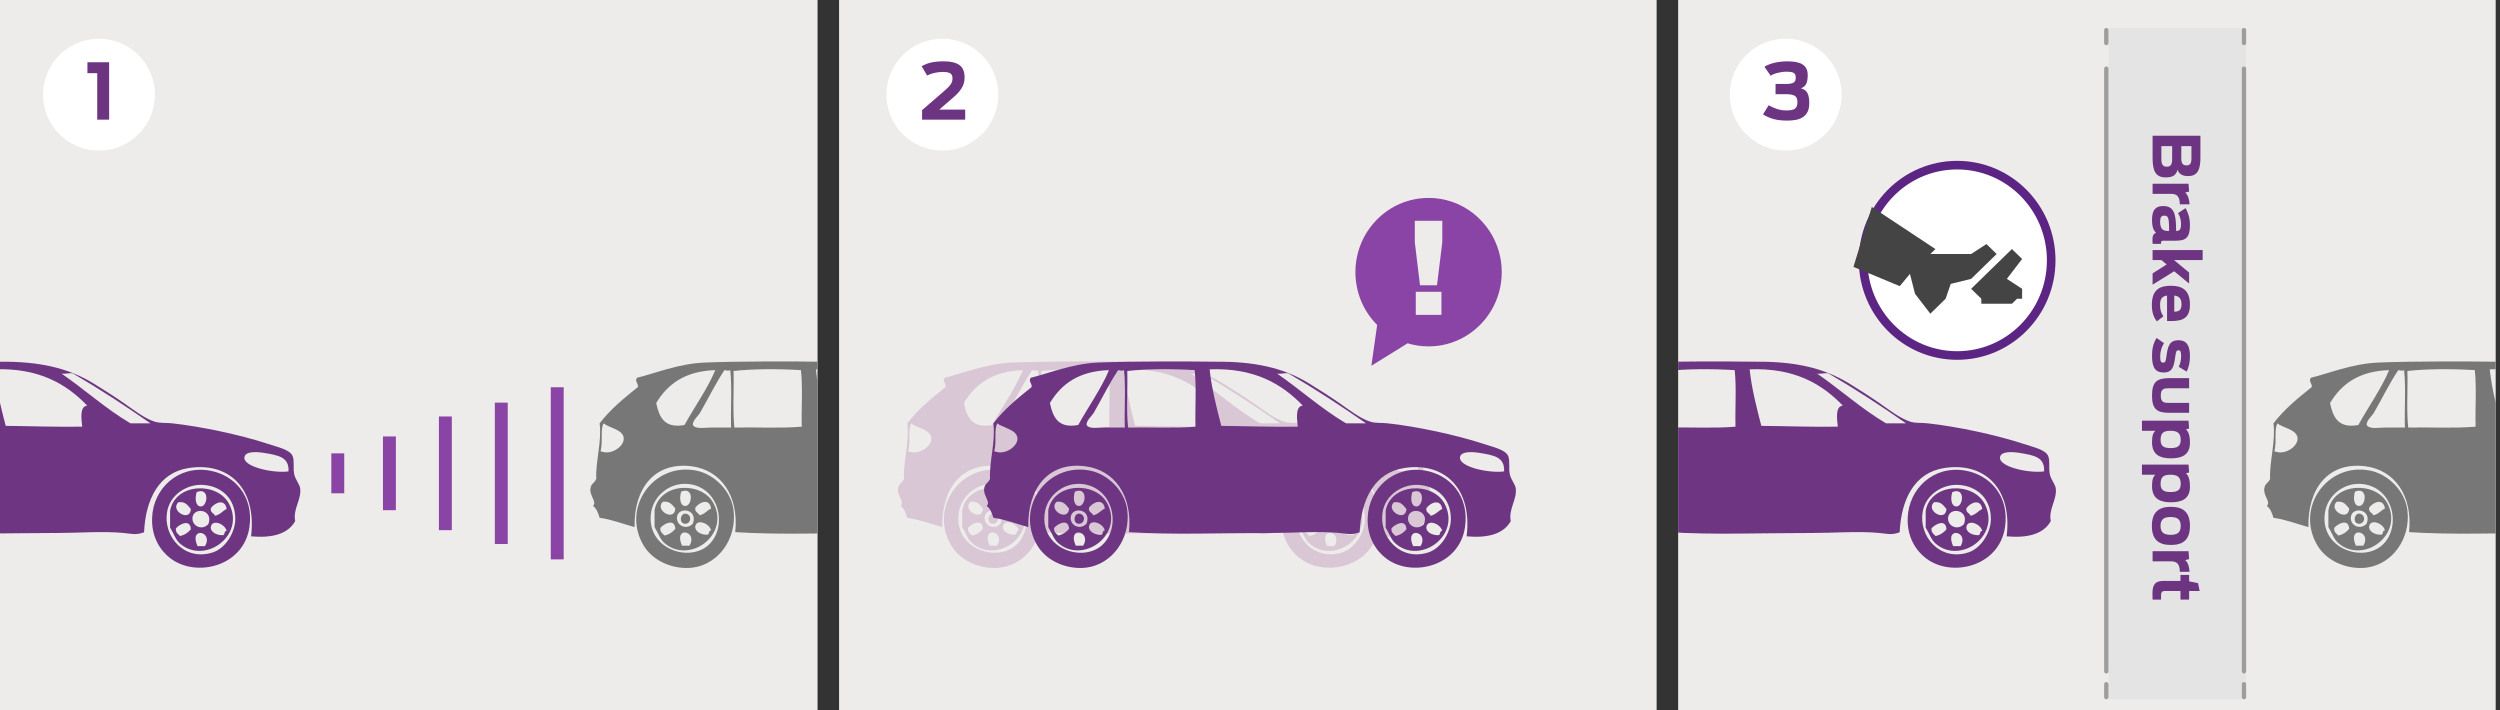 <svg version="1" xmlns="http://www.w3.org/2000/svg" xmlns:xlink="http://www.w3.org/1999/xlink" viewBox="0 0 581 165" enable-background="new 0 0 581 165"><rect x="0" y="0" width="581" height="165" fill="#333333" stroke="none"/><defs><path id="a" d="M390 0h190v165h-190z"/></defs><use xlink:href="#a" overflow="visible" fill-rule="evenodd" clip-rule="evenodd" fill="#EDECEA"/><clipPath id="b"><use xlink:href="#a" overflow="visible"/></clipPath><path clip-path="url(#b)" fill-rule="evenodd" clip-rule="evenodd" fill="#6E3682" d="M464.81 106.221c.23-1.381 2.869-1.24 4.44-.981 3.37.55 5.99.94 5.8 4.31-3.409.49-10.63-1.03-10.24-3.329zm-107.49-7.841c1 1.04 4.57 1.36 4.64 3.53.06 1.84-2.94 4.029-5.41 2.939.639-1.958-.13-5.279.77-6.469zm67.66-11.569c6.1 3.56 12.459 7.719 17.979 11.569h-4.64c-5.78-3.409-10.59-7.819-16.041-11.569.652.199 2.262-.261 2.702 0zm-48.9 11.959c-4.721.86-5.891-1.869-6.58-5.1 2.67-4.49 6.83-7.449 13.73-7.65-1.71 4.16-4.839 8.56-7.15 12.75zm10.63-12.75c.45 4.061.06 8.961.19 13.34h-4.641c-1.609 0-3.5.471-4.25-.59 0-1.18 1.16-1.939 1.74-2.939 1.91-3.33 3.6-6.811 5.609-9.811.702.05.742.27 1.352 0zm16.431 0c.449 3.99.069 8.83.189 13.141-4.87.42-10.471.1-15.66.199-.43-4.01-.07-8.81-.189-13.139 4.119-.481 10.128-.551 15.66-.201zm25.129 8.24c-1.959.17-1.24 3.79-1.16 4.9-6.289.09-12.67-.15-17.779-.189-1.061-4.101-2.32-9.021-2.71-13.141 10.359-.38 16.709 3.32 21.649 8.43zm-63.21-6.47c-.65.8.33 1.26.19 2.16-3.2 2.56-6.391 5.149-8.891 8.43.531 4.42-.989 8.89-.779 12.94-.57 1.15-1.15.949-1.35 2.16-.291 1.799 1.59 3.1.58 4.109.859.57 1.19 1.67 1.549 2.75 2.99.43 5.42 1.43 8.121 2.16-.201-8.939 4.619-15.29 13.34-14.12 6.57.88 10.94 6.64 10.05 15.29 10.2.66 20.649.2 33.05.2 5.42 0 11.061-.47 15.859 0 1.721.159 2.721.55 4.701-.16.359-7.729 3.49-13.89 10.379-14.94 9.25-1.439 15.851 4.631 14.49 15.881 5.01.439 8.58-.58 10.25-3.53-.56-2.86 1.51-5.021 1.16-7.64-.119-.92-1.05-1.92-1.35-3.141-.36-1.439.07-3.16-.391-4.32-.609-1.52-3.33-2.06-5.99-2.939-6.119-2.01-15.389-3.99-22.039-4.7-1.641-.18-2.75.021-4.061-.39-2.39-.769-4.93-2.78-7.15-4.32-2.369-1.641-4.789-3.17-6.959-4.51-6.11-3.75-12.86-5.17-21.85-5.1-6.281-.08-19.201-.131-27.261.199-6.078.251-11.578 2.561-15.648 3.531zm97.62 32.94c-.039 3.069-2.289 6.699-5.22 7.649-6.64 2.14-11.59-3.739-10.63-9.409.699-4.171 4.79-6.49 8.311-6.281 4.279.25 7.599 3.122 7.539 8.041zm-5.991-11.371c-7.289-1.25-13.09 4.16-13.34 10.98-.17 4.51 1.93 7.641 4.25 9.41 5.971 4.561 17.041 1.92 18.371-7.25 1.05-7.269-3.56-12.159-9.281-13.14zm-75.199 17.452c-4.711 4.01-14.551.469-13.15-7.84.66-3.881 4.42-6.951 8.7-6.481 7.431.83 9.101 10.36 4.45 14.321zm-2.711-17.452c-9.92-1.939-17.469 8.66-12.18 17.451 2.33 3.859 7.26 5.629 11.41 5.1 5.93-.77 10.29-6.7 9.471-13.34-.55-4.47-4.451-8.381-8.701-9.211zm-1.539 17.452h-1.74c-2.08-4.711 3.8-3.431 1.74 0zm-3.29-3.92c-.601.76-1.41 1.319-2.511 1.569-.449-.47-1.06-.76-.969-1.771.85-1.009 3.34-2.289 3.48.202zm4.64-.591c.35-1.829 3.33-.649 3.67.979-.609-.029-.369.791-.77.981-1.7.12-3.099-.901-2.9-1.96zm-4.25-2.159c.32-2.531 4.971-1.811 3.67 1.569-1.571 1.63-3.92.34-3.67-1.569zm-.39-1.961c-.16 3.18-4.96.35-2.9-1.57 1.7-.219 2.19.79 2.9 1.57zm8.31 0c-.97.45-1.51 1.35-2.699 1.57-.24-.68-1.16-.66-.971-1.76 1-1.381 3.31-2.25 3.67.19zm-5.99-.59c-1.25-.01-1.42-1.859-.97-3.33 3.07-1.289 2.6 3.34.97 3.33zm-7.15.98v3.93c.95 1.561 1.26 2.8 2.319 3.721 5.701 4.959 15.24-1.83 11.4-9.221-2.698-5.21-12.48-4.92-13.719 1.57zm86.521 8.35h-1.74c-2.081-4.71 3.809-3.43 1.74 0zm-3.282-3.92c-.609.76-1.409 1.32-2.52 1.57-.439-.471-1.05-.76-.96-1.771.851-1.009 3.342-2.289 3.48.201zm4.641-.59c.35-1.83 3.32-.65 3.67.98-.609-.031-.38.789-.77.979-1.711.121-3.11-.898-2.9-1.959zm-4.26-2.16c.33-2.529 4.981-1.811 3.68 1.57-1.57 1.63-3.92.34-3.68-1.57zm-.381-1.96c-.159 3.181-4.959.351-2.899-1.569 1.7-.221 2.19.789 2.899 1.569zm8.311 0c-.97.45-1.51 1.351-2.71 1.569-.229-.68-1.15-.659-.96-1.76.99-1.378 3.31-2.249 3.67.191zm-5.99-.59c-1.26-.011-1.42-1.86-.97-3.33 3.069-1.29 2.6 3.34.97 3.33zm-7.151.98v3.93c.951 1.57 1.261 2.801 2.31 3.721 5.71 4.96 15.25-1.83 11.41-9.21-2.709-5.221-12.479-4.932-13.72 1.559zm-70.679.87c-1.699-1.01-2.41 2.4-.39 2.16.931-.11 1.41-1.55.39-2.16z"/><path clip-path="url(#b)" fill-rule="evenodd" clip-rule="evenodd" fill="#777" d="M636.81 106.221c.229-1.381 2.869-1.24 4.44-.981 3.37.55 5.99.94 5.8 4.31-3.409.49-10.63-1.03-10.24-3.329zm-107.49-7.841c1 1.04 4.57 1.36 4.64 3.53.059 1.84-2.941 4.029-5.41 2.939.64-1.958-.13-5.279.77-6.469zm67.66-11.569c6.1 3.56 12.459 7.719 17.98 11.569h-4.64c-5.78-3.409-10.59-7.819-16.041-11.569.651.199 2.261-.261 2.701 0zm-48.9 11.959c-4.721.86-5.891-1.869-6.58-5.1 2.67-4.49 6.83-7.449 13.73-7.65-1.711 4.16-4.839 8.56-7.15 12.75zm10.63-12.75c.45 4.061.059 8.961.19 13.34h-4.641c-1.609 0-3.5.471-4.25-.59 0-1.18 1.16-1.939 1.74-2.939 1.91-3.33 3.6-6.811 5.609-9.811.702.05.742.27 1.352 0zm16.431 0c.449 3.99.069 8.83.19 13.141-4.87.42-10.471.1-15.66.199-.43-4.01-.07-8.81-.189-13.139 4.118-.481 10.127-.551 15.659-.201zm25.128 8.24c-1.959.17-1.24 3.79-1.16 4.9-6.289.09-12.67-.15-17.779-.189-1.061-4.101-2.32-9.021-2.71-13.141 10.36-.38 16.71 3.32 21.649 8.43zm-63.209-6.47c-.65.8.33 1.26.19 2.16-3.2 2.56-6.391 5.149-8.891 8.43.531 4.42-.989 8.89-.779 12.94-.57 1.15-1.15.949-1.35 2.16-.291 1.799 1.59 3.1.58 4.109.859.57 1.19 1.67 1.549 2.75 2.99.43 5.42 1.43 8.121 2.16-.201-8.939 4.619-15.29 13.34-14.12 6.57.88 10.939 6.64 10.05 15.29 10.2.66 20.649.2 33.05.2 5.42 0 11.061-.47 15.859 0 1.721.159 2.721.55 4.701-.16.359-7.729 3.489-13.89 10.369-14.94 9.26-1.439 15.86 4.631 14.5 15.881 5.01.439 8.58-.58 10.25-3.53-.56-2.86 1.51-5.021 1.16-7.64-.119-.92-1.05-1.92-1.35-3.141-.36-1.439.07-3.16-.391-4.32-.609-1.52-3.33-2.06-5.99-2.939-6.119-2.01-15.389-3.99-22.039-4.7-1.641-.18-2.75.021-4.06-.39-2.39-.769-4.93-2.78-7.15-4.32-2.369-1.641-4.789-3.17-6.959-4.51-6.11-3.75-12.86-5.17-21.851-5.1-6.28-.08-19.2-.131-27.26.199-6.079.251-11.579 2.561-15.649 3.531zm97.62 32.94c-.039 3.069-2.289 6.699-5.22 7.649-6.64 2.14-11.59-3.739-10.63-9.409.699-4.171 4.79-6.49 8.31-6.281 4.28.25 7.6 3.122 7.54 8.041zm-5.99-11.371c-7.289-1.25-13.09 4.16-13.34 10.98-.17 4.51 1.93 7.641 4.25 9.41 5.971 4.561 17.041 1.92 18.37-7.25 1.049-7.269-3.56-12.159-9.28-13.14zm-75.2 17.452c-4.711 4.01-14.551.469-13.15-7.84.66-3.881 4.42-6.951 8.7-6.481 7.43.83 9.101 10.36 4.45 14.321zm-2.711-17.452c-9.92-1.939-17.469 8.66-12.18 17.451 2.33 3.859 7.26 5.629 11.41 5.1 5.93-.77 10.29-6.7 9.471-13.34-.55-4.47-4.451-8.381-8.701-9.211zm-1.539 17.452h-1.74c-2.08-4.711 3.8-3.431 1.74 0zm-3.29-3.92c-.601.76-1.41 1.319-2.511 1.569-.449-.47-1.06-.76-.97-1.771.851-1.009 3.341-2.289 3.481.202zm4.64-.591c.35-1.829 3.33-.649 3.67.979-.609-.029-.369.791-.77.981-1.7.12-3.099-.901-2.9-1.96zm-4.25-2.159c.32-2.531 4.971-1.811 3.67 1.569-1.57 1.63-3.92.34-3.67-1.569zm-.39-1.961c-.16 3.18-4.96.35-2.9-1.57 1.7-.219 2.19.79 2.9 1.57zm8.31 0c-.97.45-1.51 1.35-2.699 1.57-.24-.68-1.16-.66-.971-1.76 1-1.381 3.31-2.25 3.67.19zm-5.991-.59c-1.25-.01-1.42-1.859-.97-3.33 3.071-1.289 2.601 3.34.97 3.33zm-7.149.98v3.93c.95 1.561 1.26 2.8 2.319 3.721 5.701 4.959 15.24-1.83 11.4-9.221-2.698-5.21-12.48-4.92-13.719 1.57zm86.521 8.35h-1.74c-2.081-4.71 3.809-3.43 1.74 0zm-3.282-3.92c-.609.76-1.409 1.32-2.52 1.57-.439-.471-1.05-.76-.96-1.771.851-1.009 3.341-2.289 3.48.201zm4.641-.59c.35-1.83 3.32-.65 3.67.98-.609-.031-.38.789-.769.979-1.711.121-3.111-.898-2.901-1.959zm-4.26-2.16c.33-2.529 4.979-1.811 3.68 1.57-1.57 1.63-3.92.34-3.68-1.57zm-.381-1.96c-.159 3.181-4.959.351-2.899-1.569 1.7-.221 2.19.789 2.899 1.569zm8.311 0c-.97.45-1.51 1.351-2.71 1.569-.23-.68-1.15-.659-.96-1.76.99-1.378 3.31-2.249 3.67.191zm-5.99-.59c-1.26-.011-1.42-1.86-.97-3.33 3.069-1.29 2.6 3.34.97 3.33zm-7.151.98v3.93c.951 1.57 1.261 2.801 2.31 3.721 5.71 4.96 15.25-1.83 11.41-9.21-2.709-5.221-12.48-4.932-13.72 1.559zm-70.679.87c-1.699-1.01-2.41 2.4-.39 2.16.931-.11 1.41-1.55.39-2.16z"/><defs><path id="c" d="M0 0h190v165h-190z"/></defs><use xlink:href="#c" overflow="visible" fill-rule="evenodd" clip-rule="evenodd" fill="#EDECEA"/><clipPath id="d"><use xlink:href="#c" overflow="visible"/></clipPath><g clip-path="url(#d)" fill-rule="evenodd" clip-rule="evenodd"><path d="M56.81 106.221c.23-1.381 2.87-1.24 4.44-.981 3.37.55 5.99.94 5.8 4.31-3.41.49-10.63-1.03-10.24-3.329zm-107.49-7.841c1 1.04 4.569 1.36 4.64 3.53.06 1.84-2.94 4.029-5.41 2.939.64-1.958-.13-5.279.77-6.469zm67.66-11.569c6.1 3.56 12.46 7.719 17.98 11.569h-4.64c-5.78-3.409-10.59-7.819-16.04-11.569.65.199 2.26-.261 2.7 0zm-48.9 11.959c-4.72.86-5.89-1.869-6.58-5.1 2.67-4.49 6.83-7.449 13.73-7.65-1.71 4.16-4.84 8.56-7.15 12.75zm10.63-12.75c.45 4.061.06 8.961.19 13.34h-4.64c-1.61 0-3.5.471-4.25-.59 0-1.18 1.16-1.939 1.74-2.939 1.91-3.33 3.6-6.811 5.61-9.811.7.05.74.27 1.35 0zm16.43 0c.45 3.99.07 8.83.19 13.141-4.87.42-10.47.1-15.66.199-.43-4.01-.07-8.81-.19-13.139 4.12-.481 10.13-.551 15.66-.201zm25.13 8.24c-1.96.17-1.24 3.79-1.16 4.9-6.29.09-12.67-.15-17.78-.189-1.06-4.101-2.32-9.021-2.71-13.141 10.36-.38 16.71 3.32 21.65 8.43zm-63.21-6.47c-.65.8.329 1.26.19 2.16-3.2 2.56-6.39 5.149-8.89 8.43.529 4.42-.99 8.89-.78 12.94-.57 1.15-1.15.949-1.35 2.16-.29 1.799 1.59 3.1.58 4.109.86.57 1.19 1.67 1.55 2.75 2.99.43 5.42 1.43 8.12 2.16-.2-8.939 4.62-15.29 13.34-14.12 6.569.88 10.94 6.64 10.05 15.29 10.2.66 20.65.2 33.05.2 5.42 0 11.06-.47 15.86 0 1.72.159 2.72.55 4.7-.16.36-7.729 3.49-13.89 10.38-14.94 9.25-1.439 15.85 4.631 14.49 15.881 5.01.439 8.58-.58 10.25-3.53-.56-2.86 1.51-5.021 1.16-7.64-.12-.92-1.05-1.92-1.35-3.141-.36-1.439.07-3.16-.39-4.32-.61-1.52-3.33-2.06-5.99-2.939-6.12-2.01-15.391-3.99-22.04-4.7-1.64-.18-2.75.021-4.061-.39-2.39-.769-4.93-2.78-7.149-4.32-2.37-1.641-4.79-3.17-6.96-4.51-6.11-3.75-12.86-5.17-21.851-5.1-6.28-.08-19.2-.131-27.26.199-6.079.251-11.579 2.561-15.649 3.531zm97.62 32.94c-.04 3.069-2.29 6.699-5.22 7.649-6.64 2.14-11.59-3.739-10.63-9.409.7-4.171 4.79-6.49 8.309-6.281 4.281.25 7.601 3.122 7.541 8.041zm-5.99-11.371c-7.29-1.25-13.09 4.16-13.34 10.98-.17 4.51 1.93 7.641 4.25 9.41 5.97 4.561 17.039 1.92 18.37-7.25 1.05-7.269-3.56-12.159-9.28-13.14zm-75.2 17.452c-4.71 4.01-14.55.469-13.15-7.84.66-3.881 4.42-6.951 8.7-6.481 7.43.83 9.1 10.36 4.45 14.321zm-2.71-17.452c-9.92-1.939-17.47 8.66-12.18 17.451 2.33 3.859 7.26 5.629 11.41 5.1 5.93-.77 10.29-6.7 9.47-13.34-.55-4.47-4.45-8.381-8.7-9.211zm-1.54 17.452h-1.74c-2.08-4.711 3.8-3.431 1.74 0zm-3.29-3.92c-.6.76-1.41 1.319-2.51 1.569-.45-.47-1.06-.76-.97-1.771.85-1.009 3.34-2.289 3.48.202zm4.64-.591c.35-1.829 3.33-.649 3.67.979-.61-.029-.37.791-.77.981-1.7.12-3.1-.901-2.9-1.96zm-4.25-2.159c.32-2.531 4.97-1.811 3.67 1.569-1.57 1.63-3.92.34-3.67-1.569zm-.39-1.961c-.16 3.18-4.96.35-2.9-1.57 1.7-.219 2.19.79 2.9 1.57zm8.31 0c-.97.45-1.51 1.35-2.7 1.57-.24-.68-1.16-.66-.97-1.76 1-1.381 3.31-2.25 3.67.19zm-5.99-.59c-1.25-.01-1.42-1.859-.97-3.33 3.07-1.289 2.6 3.34.97 3.33zm-7.15.98v3.93c.95 1.561 1.26 2.8 2.32 3.721 5.7 4.959 15.24-1.83 11.4-9.221-2.7-5.21-12.48-4.92-13.72 1.57zm86.52 8.35h-1.74c-2.08-4.71 3.81-3.43 1.74 0zm-3.28-3.92c-.61.76-1.41 1.32-2.521 1.57-.44-.471-1.05-.76-.96-1.771.851-1.009 3.341-2.289 3.481.201zm4.64-.59c.35-1.83 3.32-.65 3.67.98-.61-.031-.38.789-.77.979-1.71.121-3.11-.898-2.9-1.959zm-4.26-2.16c.33-2.529 4.979-1.811 3.68 1.57-1.57 1.63-3.92.34-3.68-1.57zm-.38-1.96c-.16 3.181-4.961.351-2.9-1.569 1.7-.221 2.19.789 2.9 1.569zm8.31 0c-.97.45-1.51 1.351-2.71 1.569-.23-.68-1.15-.659-.96-1.76.99-1.378 3.31-2.249 3.67.191zm-5.99-.59c-1.26-.011-1.42-1.86-.97-3.33 3.07-1.29 2.6 3.34.97 3.33zm-7.15.98v3.93c.95 1.57 1.26 2.801 2.31 3.721 5.71 4.96 15.25-1.83 11.41-9.21-2.71-5.221-12.48-4.932-13.72 1.559zm-70.68.87c-1.7-1.01-2.41 2.4-.39 2.16.93-.11 1.41-1.55.39-2.16z" fill="#6E3682"/><path d="M247.81 106.221c.23-1.381 2.87-1.24 4.44-.981 3.37.55 5.99.94 5.8 4.31-3.41.49-10.63-1.03-10.24-3.329zm-107.49-7.841c1 1.04 4.57 1.36 4.64 3.53.06 1.84-2.94 4.029-5.41 2.939.64-1.958-.13-5.279.77-6.469zm67.66-11.569c6.1 3.56 12.46 7.719 17.98 11.569h-4.64c-5.78-3.409-10.59-7.819-16.04-11.569.65.199 2.26-.261 2.7 0zm-48.9 11.959c-4.72.86-5.89-1.869-6.58-5.1 2.67-4.49 6.83-7.449 13.73-7.65-1.71 4.16-4.84 8.56-7.15 12.75zm10.63-12.75c.45 4.061.06 8.961.19 13.34h-4.64c-1.61 0-3.5.471-4.25-.59 0-1.18 1.16-1.939 1.74-2.939 1.91-3.33 3.6-6.811 5.61-9.811.7.05.74.27 1.35 0zm16.43 0c.45 3.99.07 8.83.19 13.141-4.87.42-10.47.1-15.66.199-.43-4.01-.07-8.81-.19-13.139 4.12-.481 10.13-.551 15.66-.201zm25.13 8.24c-1.96.17-1.24 3.79-1.16 4.9-6.29.09-12.67-.15-17.78-.189-1.06-4.101-2.32-9.021-2.71-13.141 10.36-.38 16.71 3.32 21.65 8.43zm-63.21-6.47c-.65.8.33 1.26.19 2.16-3.2 2.56-6.39 5.149-8.89 8.43.53 4.42-.99 8.89-.78 12.94-.57 1.15-1.15.949-1.35 2.16-.29 1.799 1.59 3.1.58 4.109.86.57 1.19 1.67 1.55 2.75 2.99.43 5.42 1.43 8.12 2.16-.2-8.939 4.62-15.29 13.34-14.12 6.57.88 10.94 6.64 10.05 15.29 10.2.66 20.65.2 33.05.2 5.42 0 11.06-.47 15.86 0 1.72.159 2.72.55 4.7-.16.36-7.729 3.49-13.89 10.38-14.94 9.25-1.439 15.85 4.631 14.49 15.881 5.01.439 8.58-.58 10.25-3.53-.56-2.86 1.51-5.021 1.16-7.64-.12-.92-1.05-1.92-1.35-3.141-.36-1.439.07-3.16-.39-4.32-.61-1.52-3.33-2.06-5.99-2.939-6.12-2.01-15.39-3.99-22.04-4.7-1.64-.18-2.75.021-4.06-.39-2.39-.769-4.93-2.78-7.15-4.32-2.37-1.641-4.79-3.17-6.96-4.51-6.11-3.75-12.86-5.17-21.85-5.1-6.28-.08-19.2-.131-27.26.199-6.08.251-11.58 2.561-15.65 3.531zm97.62 32.94c-.04 3.069-2.29 6.699-5.22 7.649-6.64 2.14-11.59-3.739-10.63-9.409.7-4.171 4.79-6.49 8.31-6.281 4.28.25 7.6 3.122 7.54 8.041zm-5.99-11.371c-7.29-1.25-13.09 4.16-13.34 10.98-.17 4.51 1.93 7.641 4.25 9.41 5.97 4.561 17.04 1.92 18.37-7.25 1.05-7.269-3.56-12.159-9.28-13.14zm-75.2 17.452c-4.71 4.01-14.55.469-13.15-7.84.66-3.881 4.42-6.951 8.7-6.481 7.43.83 9.1 10.36 4.45 14.321zm-2.71-17.452c-9.92-1.939-17.47 8.66-12.18 17.451 2.33 3.859 7.26 5.629 11.41 5.1 5.93-.77 10.29-6.7 9.47-13.34-.55-4.47-4.45-8.381-8.7-9.211zm-1.54 17.452h-1.74c-2.08-4.711 3.8-3.431 1.74 0zm-3.29-3.92c-.6.76-1.41 1.319-2.51 1.569-.45-.47-1.06-.76-.97-1.771.85-1.009 3.34-2.289 3.48.202zm4.64-.591c.35-1.829 3.33-.649 3.67.979-.61-.029-.37.791-.77.981-1.7.12-3.1-.901-2.9-1.96zm-4.25-2.159c.32-2.531 4.97-1.811 3.67 1.569-1.57 1.63-3.92.34-3.67-1.569zm-.39-1.961c-.16 3.18-4.96.35-2.9-1.57 1.7-.219 2.19.79 2.9 1.57zm8.31 0c-.97.45-1.51 1.35-2.7 1.57-.24-.68-1.16-.66-.97-1.76 1-1.381 3.31-2.25 3.67.19zm-5.99-.59c-1.25-.01-1.42-1.859-.97-3.33 3.07-1.289 2.6 3.34.97 3.33zm-7.15.98v3.93c.95 1.561 1.26 2.8 2.32 3.721 5.7 4.959 15.24-1.83 11.4-9.221-2.7-5.21-12.48-4.92-13.72 1.57zm86.52 8.35h-1.74c-2.08-4.71 3.81-3.43 1.74 0zm-3.28-3.92c-.61.76-1.41 1.32-2.52 1.57-.44-.471-1.05-.76-.96-1.771.85-1.009 3.34-2.289 3.48.201zm4.64-.59c.35-1.83 3.32-.65 3.67.98-.61-.031-.38.789-.77.979-1.71.121-3.11-.898-2.9-1.959zm-4.26-2.16c.33-2.529 4.98-1.811 3.68 1.57-1.57 1.63-3.92.34-3.68-1.57zm-.38-1.96c-.16 3.181-4.96.351-2.9-1.569 1.7-.221 2.19.789 2.9 1.569zm8.31 0c-.97.45-1.51 1.351-2.71 1.569-.23-.68-1.15-.659-.96-1.76.99-1.378 3.31-2.249 3.67.191zm-5.99-.59c-1.26-.011-1.42-1.86-.97-3.33 3.07-1.29 2.6 3.34.97 3.33zm-7.15.98v3.93c.95 1.57 1.26 2.801 2.31 3.721 5.71 4.96 15.25-1.83 11.41-9.21-2.71-5.221-12.48-4.932-13.72 1.559zm-70.68.87c-1.7-1.01-2.41 2.4-.39 2.16.93-.11 1.41-1.55.39-2.16z" fill="#777"/><path d="M77 105.359h3v9.281h-3zm12-3.929h3v17.141h-3zm13-4.64h3v26.42h-3zm13-3.22h3v32.859h-3zm13-3.57h3v40h-3z" fill="#8A44A5"/></g><path d="M94.891-99.895h4.125c1.184 0 2.042.179 2.575.536s.8.944.8 1.761c0 .52-.097.941-.29 1.266s-.493.557-.899.697c.527.129.897.367 1.11.715s.319.838.319 1.471c0 .48-.078.879-.234 1.195s-.387.568-.691.756-.683.317-1.134.39-.978.108-1.58.108h-4.102v-8.895zm4.195 3.557c.266 0 .482-.022.65-.067s.3-.107.396-.188.164-.18.205-.299.062-.259.062-.419c0-.312-.095-.543-.284-.691s-.532-.223-1.028-.223h-2.268v1.887h2.267zm.135 3.703c.504 0 .866-.075 1.087-.226s.331-.411.331-.782c0-.367-.108-.625-.325-.773s-.581-.223-1.093-.223h-2.402v2.004h2.402zm4.582-5.051l1.465-.105.193.744c.141-.215.405-.4.794-.557s.847-.242 1.374-.258v1.799c-.398 0-.724.04-.976.12s-.45.191-.595.334-.242.32-.293.533-.076.452-.076.718v3.358h-1.887v-6.686zm6.832 6.791c-.527 0-.957-.054-1.289-.161s-.592-.255-.779-.442-.315-.409-.384-.665-.103-.532-.103-.829c0-.48.086-.875.258-1.184s.437-.551.794-.727.81-.297 1.356-.363 1.197-.1 1.951-.1h.275l-.035-.34c-.02-.129-.075-.237-.167-.325s-.228-.153-.407-.196-.426-.064-.738-.064c-.414 0-.793.06-1.137.179s-.621.243-.832.372l-.932-1.377c.117-.082.278-.171.483-.267s.443-.186.715-.27.567-.154.888-.211.66-.085 1.02-.085c.609 0 1.105.05 1.488.149s.683.26.899.48.365.501.445.841.12.75.12 1.23v2.062l.012.325.073.188.182.091.319.023v1.535c-.117.031-.381.047-.791.047-.359 0-.633-.046-.82-.138s-.346-.271-.475-.536c-.176.234-.456.419-.841.554s-.9.204-1.548.204zm.486-3.134c-.355.027-.625.075-.809.144s-.304.162-.36.281-.085.271-.085.454c0 .258.082.446.246.565s.463.179.896.179c.602 0 1.036-.109 1.304-.328s.401-.58.401-1.084v-.252h-.158c-.597 0-1.076.013-1.435.041zm5.145-6.282h1.857v5.326l2.32-2.807h2.051l-2.279 2.771 2.484 4.02h-2.092l-1.658-2.613-.826.967v1.647h-1.857v-9.311zm10.33 9.446c-.738 0-1.337-.095-1.796-.284s-.818-.444-1.078-.765-.436-.696-.527-1.128-.138-.888-.138-1.368c0-.469.048-.918.144-1.348s.273-.806.533-1.128.617-.58 1.072-.773 1.048-.29 1.778-.29c.496 0 .918.052 1.266.155s.636.252.864.445.404.422.527.686.213.552.27.864.089.648.097 1.008.008.727 0 1.102h-4.729l.023.152c.039.242.121.447.246.615s.304.298.536.39.536.138.911.138c.262 0 .497-.016.706-.047s.397-.073.565-.126.322-.116.463-.19.273-.16.398-.258l.949 1.225c-.215.168-.435.31-.659.425s-.461.209-.709.281-.512.127-.791.164-.585.055-.921.055zm1.295-4.166c-.016-.191-.039-.369-.07-.533s-.096-.307-.193-.428-.234-.216-.41-.284-.406-.103-.691-.103c-.363 0-.654.049-.873.146s-.389.234-.51.41-.201.389-.24.639l-.023.152h3.01zm8.109 4.136c-.582 0-1.153-.065-1.714-.196s-1.069-.349-1.526-.653l.961-1.377c.359.23.754.405 1.184.524s.836.179 1.219.179c.473 0 .795-.036.967-.108s.258-.224.258-.454c0-.094-.021-.173-.062-.237s-.107-.119-.199-.164-.214-.081-.366-.108l-.574-.088c-.426-.059-.818-.126-1.178-.202s-.671-.191-.935-.346-.472-.364-.624-.63-.229-.621-.229-1.066c0-.344.054-.648.161-.914s.279-.488.516-.668.543-.315.92-.407.833-.138 1.368-.138c.551 0 1.076.052 1.576.155s.93.261 1.289.472l-.896 1.465c-.242-.129-.535-.235-.879-.319s-.688-.126-1.031-.126c-.238 0-.434.01-.586.029s-.271.052-.354.097-.14.097-.167.155l-.041.211c0 .191.075.323.226.396s.446.136.888.19c.434.062.834.128 1.201.196s.685.177.952.325.478.349.63.601.229.591.229 1.017c0 .391-.056.724-.167.999s-.293.501-.545.677-.58.306-.984.39-.902.123-1.488.123zm7.471 0c-.648 0-1.183-.062-1.603-.185s-.75-.316-.99-.58-.408-.602-.504-1.014-.144-.911-.144-1.497v-3.621h1.881v3.656c0 .242.009.461.026.656s.07.363.158.504.224.251.407.331.443.12.779.12.594-.04.773-.12.313-.192.401-.337.14-.314.155-.51.023-.414.023-.656v-3.645h1.852v3.609c0 .586-.046 1.087-.138 1.503s-.258.756-.498 1.02-.568.457-.984.58-.946.186-1.594.186zm4.664-6.791l1.465-.105.152.598c.18-.215.459-.395.838-.539s.928-.217 1.646-.217c.586 0 1.066.092 1.441.275s.671.436.888.756.367.696.451 1.128.126.892.126 1.38-.044.946-.132 1.374-.246.8-.475 1.116-.536.566-.923.75-.881.275-1.482.275c-.617 0-1.084-.056-1.4-.167s-.553-.267-.709-.466v2.508h-1.887v-8.666zm3.621 5.198c.305 0 .554-.046.747-.138s.344-.22.451-.384.181-.358.22-.583.059-.472.059-.741c0-.273-.018-.526-.053-.759s-.106-.433-.214-.601-.258-.3-.451-.396-.446-.144-.759-.144c-.645 0-1.095.152-1.351.457s-.384.785-.384 1.441c0 .328.025.607.076.838s.143.42.275.568.311.259.533.331.507.111.851.111zm4.553-5.198l1.465-.105.152.598c.18-.215.459-.395.838-.539s.928-.217 1.646-.217c.586 0 1.066.092 1.441.275s.671.436.888.756.367.696.451 1.128.126.892.126 1.38-.044.946-.132 1.374-.246.8-.475 1.116-.536.566-.923.75-.881.275-1.482.275c-.617 0-1.084-.056-1.4-.167s-.553-.267-.709-.466v2.508h-1.887v-8.666zm3.621 5.198c.305 0 .554-.046.747-.138s.344-.22.451-.384.181-.358.22-.583.059-.472.059-.741c0-.273-.018-.526-.053-.759s-.106-.433-.214-.601-.258-.3-.451-.396-.446-.144-.759-.144c-.645 0-1.095.152-1.351.457s-.384.785-.384 1.441c0 .328.025.607.076.838s.143.42.275.568.311.259.533.331.507.111.851.111zm7.781 1.623c-.641 0-1.185-.078-1.632-.234s-.813-.385-1.099-.686-.493-.671-.624-1.11-.196-.944-.196-1.515c0-.566.065-1.069.196-1.509s.339-.81.624-1.11.651-.529 1.099-.686.991-.234 1.632-.234 1.185.078 1.632.234.813.385 1.099.686.491.671.618 1.11.19.942.19 1.509c0 .57-.063 1.075-.19 1.515s-.333.81-.618 1.11-.651.529-1.099.686-.991.234-1.632.234zm0-1.612c.32 0 .588-.044.803-.132s.385-.214.51-.378.214-.362.267-.595.079-.491.079-.776c0-.289-.026-.55-.079-.782s-.142-.429-.267-.589-.295-.284-.51-.372-.482-.132-.803-.132c-.328 0-.599.044-.812.132s-.383.212-.51.372-.215.356-.264.589-.073.493-.073.782c0 .285.024.544.073.776s.137.431.264.595.297.29.51.378.484.132.812.132zm4.705-5.209l1.465-.105.193.744c.141-.215.405-.4.794-.557s.847-.242 1.374-.258v1.799c-.398 0-.724.04-.976.12s-.45.191-.595.334-.242.32-.293.533-.076.452-.076.718v3.358h-1.887v-6.686zm4.4-.105h1.207l.316-1.658 1.465-.299v1.957h1.611v1.605h-1.611v2.795l.023.354s.054.184.114.252.148.121.264.158.274.056.478.056h.732v1.571c-.137.016-.316.023-.539.023h-.58c-.457 0-.837-.04-1.14-.12s-.544-.206-.724-.378-.308-.394-.384-.665-.114-.595-.114-.97v-3.076h-1.119v-1.605z" clip-path="url(#d)"/><path d="M268.891 12.105h4.125c1.184 0 2.042.179 2.575.536s.8.944.8 1.761c0 .52-.097.941-.29 1.266s-.493.557-.899.697c.527.129.897.367 1.11.715s.319.838.319 1.471c0 .48-.078.879-.234 1.195s-.387.568-.691.756-.683.317-1.134.39-.978.108-1.58.108h-4.102v-8.895zm4.195 3.557c.266 0 .482-.022.65-.067s.3-.107.396-.188.164-.18.205-.299.062-.259.062-.419c0-.312-.095-.543-.284-.691s-.532-.223-1.028-.223h-2.268v1.887h2.267zm.135 3.703c.504 0 .866-.075 1.087-.226s.331-.411.331-.782c0-.367-.108-.625-.325-.773s-.581-.223-1.093-.223h-2.402v2.004h2.402zm4.582-5.051l1.465-.105.193.744c.141-.215.405-.4.794-.557s.847-.242 1.374-.258v1.799c-.398 0-.724.04-.976.12s-.45.191-.595.334-.242.32-.293.533-.076.452-.076.718v3.358h-1.887v-6.686zm6.832 6.791c-.527 0-.957-.054-1.289-.161s-.592-.255-.779-.442-.315-.409-.384-.665-.103-.532-.103-.829c0-.48.086-.875.258-1.184s.437-.551.794-.727.81-.297 1.356-.363 1.197-.1 1.951-.1h.275l-.035-.34c-.02-.129-.075-.237-.167-.325s-.228-.153-.407-.196-.426-.064-.738-.064c-.414 0-.793.06-1.137.179s-.621.243-.832.372l-.932-1.377c.117-.082.278-.171.483-.267s.443-.186.715-.27.567-.154.888-.211.66-.085 1.02-.085c.609 0 1.105.05 1.488.149s.683.26.899.48.365.501.445.841.12.75.12 1.23v2.062l.012.325.073.188.182.091.319.023v1.535c-.117.031-.381.047-.791.047-.359 0-.633-.046-.82-.138s-.346-.271-.475-.536c-.176.234-.456.419-.841.554s-.9.204-1.548.204zm.486-3.134c-.355.027-.625.075-.809.144s-.304.162-.36.281-.085.271-.085.454c0 .258.082.446.246.565s.463.179.896.179c.602 0 1.036-.109 1.304-.328s.401-.58.401-1.084v-.252h-.158c-.597 0-1.076.013-1.435.041zm5.145-6.282h1.857v5.326l2.32-2.807h2.051l-2.279 2.771 2.484 4.02h-2.092l-1.658-2.613-.826.967v1.647h-1.857v-9.311zm10.33 9.446c-.738 0-1.337-.095-1.796-.284s-.818-.444-1.078-.765-.436-.696-.527-1.128-.138-.888-.138-1.368c0-.469.048-.918.144-1.348s.273-.806.533-1.128.617-.58 1.072-.773 1.048-.29 1.778-.29c.496 0 .918.052 1.266.155s.636.252.864.445.404.422.527.686.213.552.27.864.089.648.097 1.008.008.727 0 1.102h-4.729l.023.152c.039.242.121.447.246.615s.304.298.536.39.536.138.911.138c.262 0 .497-.016.706-.047s.397-.073.565-.126.322-.116.463-.19.273-.16.398-.258l.949 1.225c-.215.168-.435.31-.659.425s-.461.209-.709.281-.512.127-.791.164-.585.055-.921.055zm1.295-4.166c-.016-.191-.039-.369-.07-.533s-.096-.307-.193-.428-.234-.216-.41-.284-.406-.103-.691-.103c-.363 0-.654.049-.873.146s-.389.234-.51.41-.201.389-.24.639l-.023.152h3.01zm8.109 4.136c-.582 0-1.153-.065-1.714-.196s-1.069-.349-1.526-.653l.961-1.377c.359.23.754.405 1.184.524s.836.179 1.219.179c.473 0 .795-.036.967-.108s.258-.224.258-.454c0-.094-.021-.173-.062-.237s-.107-.119-.199-.164-.214-.081-.366-.108l-.574-.088c-.426-.059-.818-.126-1.178-.202s-.671-.191-.935-.346-.472-.364-.624-.63-.229-.621-.229-1.066c0-.344.054-.648.161-.914s.279-.488.516-.668.543-.315.92-.407.833-.138 1.368-.138c.551 0 1.076.052 1.576.155s.93.261 1.289.472l-.896 1.465c-.242-.129-.535-.235-.879-.319s-.688-.126-1.031-.126c-.238 0-.434.01-.586.029s-.271.052-.354.097-.14.097-.167.155l-.041.211c0 .191.075.323.226.396s.446.136.888.19c.434.062.834.128 1.201.196s.685.177.952.325.478.349.63.601.229.591.229 1.017c0 .391-.056.724-.167.999s-.293.501-.545.677-.58.306-.984.39-.902.123-1.488.123zm7.471 0c-.648 0-1.183-.062-1.603-.185s-.75-.316-.99-.58-.408-.602-.504-1.014-.144-.911-.144-1.497v-3.621h1.881v3.656c0 .242.009.461.026.656s.07.363.158.504.224.251.407.331.443.12.779.12.594-.04.773-.12.313-.192.401-.337.14-.314.155-.51.023-.414.023-.656v-3.645h1.852v3.609c0 .586-.046 1.087-.138 1.503s-.258.756-.498 1.02-.568.457-.984.58-.946.186-1.594.186zm4.664-6.791l1.465-.105.152.598c.18-.215.459-.395.838-.539s.928-.217 1.646-.217c.586 0 1.066.092 1.441.275s.671.436.888.756.367.696.451 1.128.126.892.126 1.38-.044.946-.132 1.374-.246.8-.475 1.116-.536.566-.923.75-.881.275-1.482.275c-.617 0-1.084-.056-1.4-.167s-.553-.267-.709-.466v2.508h-1.887v-8.666zm3.621 5.198c.305 0 .554-.046.747-.138s.344-.22.451-.384.181-.358.22-.583.059-.472.059-.741c0-.273-.018-.526-.053-.759s-.106-.433-.214-.601-.258-.3-.451-.396-.446-.144-.759-.144c-.645 0-1.095.152-1.351.457s-.384.785-.384 1.441c0 .328.025.607.076.838s.143.42.275.568.311.259.533.331.507.111.851.111zm4.553-5.198l1.465-.105.152.598c.18-.215.459-.395.838-.539s.928-.217 1.646-.217c.586 0 1.066.092 1.441.275s.671.436.888.756.367.696.451 1.128.126.892.126 1.38-.044.946-.132 1.374-.246.8-.475 1.116-.536.566-.923.75-.881.275-1.482.275c-.617 0-1.084-.056-1.4-.167s-.553-.267-.709-.466v2.508h-1.887v-8.666zm3.621 5.198c.305 0 .554-.046.747-.138s.344-.22.451-.384.181-.358.22-.583.059-.472.059-.741c0-.273-.018-.526-.053-.759s-.106-.433-.214-.601-.258-.3-.451-.396-.446-.144-.759-.144c-.645 0-1.095.152-1.351.457s-.384.785-.384 1.441c0 .328.025.607.076.838s.143.42.275.568.311.259.533.331.507.111.851.111zm7.781 1.623c-.641 0-1.185-.078-1.632-.234s-.813-.385-1.099-.686-.493-.671-.624-1.11-.196-.944-.196-1.515c0-.566.065-1.069.196-1.509s.339-.81.624-1.11.651-.529 1.099-.686.991-.234 1.632-.234 1.185.078 1.632.234.813.385 1.099.686.491.671.618 1.11.19.942.19 1.509c0 .57-.063 1.075-.19 1.515s-.333.81-.618 1.11-.651.529-1.099.686-.991.234-1.632.234zm0-1.612c.32 0 .588-.044.803-.132s.385-.214.51-.378.214-.362.267-.595.079-.491.079-.776c0-.289-.026-.55-.079-.782s-.142-.429-.267-.589-.295-.284-.51-.372-.482-.132-.803-.132c-.328 0-.599.044-.812.132s-.383.212-.51.372-.215.356-.264.589-.073.493-.073.782c0 .285.024.544.073.776s.137.431.264.595.297.29.51.378.484.132.812.132zm4.705-5.209l1.465-.105.193.744c.141-.215.405-.4.794-.557s.847-.242 1.374-.258v1.799c-.398 0-.724.04-.976.12s-.45.191-.595.334-.242.32-.293.533-.076.452-.076.718v3.358h-1.887v-6.686zm4.4-.105h1.207l.316-1.658 1.465-.299v1.957h1.611v1.605h-1.611v2.795l.023.354s.054.184.114.252.148.121.264.158.274.056.478.056h.732v1.571c-.137.016-.316.023-.539.023h-.58c-.457 0-.837-.04-1.14-.12s-.544-.206-.724-.378-.308-.394-.384-.665-.114-.595-.114-.97v-3.076h-1.119v-1.605zm5.069 0h2.027l1.57 4.324 1.523-4.324h1.91l-2.725 7.09c-.121.312-.251.581-.39.806s-.311.404-.516.539-.451.234-.738.299-.636.097-1.046.097l-.311-.006-.357-.018v-1.418h.504c.191 0 .347-.008.466-.023l.299-.076s.141-.087.182-.155l.108-.249.088-.246-2.594-6.64z" clip-path="url(#d)" fill="#6D3581"/><path fill-rule="evenodd" clip-rule="evenodd" fill="#EDECEA" d="M195 0h190v165h-190z"/><path d="M319.31 106.221c.23-1.381 2.869-1.24 4.44-.981 3.37.55 5.99.94 5.8 4.31-3.409.49-10.63-1.03-10.24-3.329zm-107.49-7.841c1 1.04 4.57 1.36 4.64 3.53.06 1.84-2.94 4.029-5.41 2.939.64-1.958-.13-5.279.77-6.469zm67.66-11.569c6.1 3.56 12.459 7.719 17.98 11.569h-4.64c-5.78-3.409-10.59-7.819-16.04-11.569.65.199 2.26-.261 2.7 0zm-48.9 11.959c-4.72.86-5.89-1.869-6.58-5.1 2.67-4.49 6.83-7.449 13.73-7.65-1.71 4.16-4.84 8.56-7.15 12.75zm10.63-12.75c.45 4.061.06 8.961.19 13.34h-4.64c-1.61 0-3.5.471-4.25-.59 0-1.18 1.16-1.939 1.74-2.939 1.91-3.33 3.6-6.811 5.61-9.811.7.05.74.27 1.35 0zm16.43 0c.45 3.99.07 8.83.19 13.141-4.87.42-10.47.1-15.66.199-.43-4.01-.07-8.81-.19-13.139 4.12-.481 10.13-.551 15.66-.201zm25.13 8.24c-1.96.17-1.24 3.79-1.16 4.9-6.29.09-12.67-.15-17.78-.189-1.06-4.101-2.32-9.021-2.71-13.141 10.36-.38 16.71 3.32 21.65 8.43zm-63.21-6.47c-.65.8.33 1.26.19 2.16-3.2 2.56-6.39 5.149-8.89 8.43.53 4.42-.99 8.89-.78 12.94-.57 1.15-1.15.949-1.35 2.16-.29 1.799 1.59 3.1.58 4.109.86.57 1.19 1.67 1.55 2.75 2.99.43 5.42 1.43 8.12 2.16-.2-8.939 4.62-15.29 13.34-14.12 6.57.88 10.94 6.64 10.05 15.29 10.2.66 20.65.2 33.05.2 5.42 0 11.06-.47 15.859 0 1.721.159 2.721.55 4.701-.16.359-7.729 3.49-13.89 10.379-14.94 9.25-1.439 15.851 4.631 14.49 15.881 5.01.439 8.58-.58 10.25-3.53-.56-2.86 1.51-5.021 1.16-7.64-.119-.92-1.05-1.92-1.35-3.141-.36-1.439.07-3.16-.391-4.32-.609-1.52-3.33-2.06-5.99-2.939-6.119-2.01-15.389-3.99-22.039-4.7-1.641-.18-2.75.021-4.061-.39-2.39-.769-4.93-2.78-7.15-4.32-2.369-1.641-4.789-3.17-6.96-4.51-6.11-3.75-12.86-5.17-21.85-5.1-6.28-.08-19.2-.131-27.26.199-6.078.251-11.578 2.561-15.648 3.531zm97.62 32.94c-.039 3.069-2.289 6.699-5.22 7.649-6.64 2.14-11.59-3.739-10.63-9.409.699-4.171 4.79-6.49 8.311-6.281 4.279.25 7.599 3.122 7.539 8.041zm-5.991-11.371c-7.289-1.25-13.09 4.16-13.34 10.98-.17 4.51 1.93 7.641 4.25 9.41 5.971 4.561 17.041 1.92 18.371-7.25 1.05-7.269-3.56-12.159-9.281-13.14zm-75.199 17.452c-4.71 4.01-14.55.469-13.15-7.84.66-3.881 4.42-6.951 8.7-6.481 7.43.83 9.1 10.36 4.45 14.321zm-2.71-17.452c-9.92-1.939-17.47 8.66-12.18 17.451 2.33 3.859 7.26 5.629 11.41 5.1 5.93-.77 10.29-6.7 9.47-13.34-.55-4.47-4.45-8.381-8.7-9.211zm-1.54 17.452h-1.74c-2.08-4.711 3.8-3.431 1.74 0zm-3.29-3.92c-.6.76-1.41 1.319-2.51 1.569-.45-.47-1.06-.76-.97-1.771.85-1.009 3.34-2.289 3.48.202zm4.64-.591c.35-1.829 3.33-.649 3.67.979-.61-.029-.37.791-.77.981-1.71.12-3.1-.901-2.9-1.96zm-4.25-2.159c.32-2.531 4.97-1.811 3.67 1.569-1.57 1.63-3.92.34-3.67-1.569zm-.39-1.961c-.16 3.18-4.96.35-2.9-1.57 1.7-.219 2.19.79 2.9 1.57zm8.31 0c-.97.45-1.51 1.35-2.7 1.57-.24-.68-1.16-.66-.97-1.76 1-1.381 3.31-2.25 3.67.19zm-5.99-.59c-1.25-.01-1.42-1.859-.97-3.33 3.07-1.289 2.6 3.34.97 3.33zm-7.15.98v3.93c.95 1.561 1.26 2.8 2.32 3.721 5.7 4.959 15.24-1.83 11.4-9.221-2.7-5.21-12.48-4.92-13.72 1.57zm86.521 8.35h-1.74c-2.081-4.71 3.809-3.43 1.74 0zm-3.282-3.92c-.609.76-1.409 1.32-2.52 1.57-.439-.471-1.05-.76-.96-1.771.851-1.009 3.342-2.289 3.48.201zm4.641-.59c.35-1.83 3.32-.65 3.67.98-.609-.031-.38.789-.77.979-1.711.121-3.11-.898-2.9-1.959zm-4.26-2.16c.33-2.529 4.98-1.811 3.68 1.57-1.57 1.63-3.92.34-3.68-1.57zm-.381-1.96c-.159 3.181-4.959.351-2.899-1.569 1.7-.221 2.19.789 2.899 1.569zm8.311 0c-.97.45-1.51 1.351-2.71 1.569-.229-.68-1.15-.659-.96-1.76.99-1.378 3.31-2.249 3.67.191zm-5.99-.59c-1.26-.011-1.42-1.86-.97-3.33 3.069-1.29 2.6 3.34.97 3.33zm-7.151.98v3.93c.951 1.57 1.261 2.801 2.31 3.721 5.71 4.96 15.25-1.83 11.41-9.21-2.709-5.221-12.479-4.932-13.72 1.559zm-70.679.87c-1.7-1.01-2.41 2.4-.39 2.16.93-.11 1.41-1.55.39-2.16z" fill-rule="evenodd" clip-rule="evenodd" fill="#D9C7D5"/><path d="M339.31 106.221c.23-1.381 2.869-1.24 4.44-.981 3.37.55 5.99.94 5.8 4.31-3.409.49-10.63-1.03-10.24-3.329zm-107.49-7.841c1 1.04 4.57 1.36 4.64 3.53.06 1.84-2.94 4.029-5.41 2.939.64-1.958-.13-5.279.77-6.469zm67.66-11.569c6.1 3.56 12.459 7.719 17.979 11.569h-4.64c-5.78-3.409-10.59-7.819-16.041-11.569.652.199 2.262-.261 2.702 0zm-48.9 11.959c-4.72.86-5.89-1.869-6.58-5.1 2.67-4.49 6.83-7.449 13.73-7.65-1.71 4.16-4.84 8.56-7.15 12.75zm10.63-12.75c.45 4.061.06 8.961.19 13.34h-4.64c-1.61 0-3.5.471-4.25-.59 0-1.18 1.16-1.939 1.74-2.939 1.91-3.33 3.6-6.811 5.61-9.811.7.05.74.27 1.35 0zm16.43 0c.45 3.99.07 8.83.19 13.141-4.87.42-10.47.1-15.66.199-.43-4.01-.07-8.81-.19-13.139 4.12-.481 10.13-.551 15.66-.201zm25.13 8.24c-1.959.17-1.24 3.79-1.16 4.9-6.289.09-12.67-.15-17.779-.189-1.06-4.101-2.32-9.021-2.71-13.141 10.359-.38 16.709 3.32 21.649 8.43zm-63.21-6.47c-.65.8.33 1.26.19 2.16-3.2 2.56-6.39 5.149-8.89 8.43.53 4.42-.99 8.89-.78 12.94-.57 1.15-1.15.949-1.35 2.16-.29 1.799 1.59 3.1.58 4.109.86.57 1.19 1.67 1.55 2.75 2.99.43 5.42 1.43 8.12 2.16-.2-8.939 4.62-15.29 13.34-14.12 6.57.88 10.94 6.64 10.05 15.29 10.2.66 20.65.2 33.05.2 5.42 0 11.061-.47 15.859 0 1.721.159 2.721.55 4.701-.16.359-7.729 3.49-13.89 10.379-14.94 9.25-1.439 15.851 4.631 14.49 15.881 5.01.439 8.58-.58 10.25-3.53-.56-2.86 1.51-5.021 1.16-7.64-.119-.92-1.05-1.92-1.35-3.141-.36-1.439.07-3.16-.391-4.32-.609-1.52-3.33-2.06-5.99-2.939-6.119-2.01-15.389-3.99-22.039-4.7-1.641-.18-2.75.021-4.061-.39-2.39-.769-4.93-2.78-7.15-4.32-2.369-1.641-4.789-3.17-6.959-4.51-6.11-3.75-12.86-5.17-21.85-5.1-6.28-.08-19.2-.131-27.26.199-6.079.251-11.579 2.561-15.649 3.531zm97.62 32.94c-.039 3.069-2.289 6.699-5.22 7.649-6.64 2.14-11.59-3.739-10.63-9.409.699-4.171 4.79-6.49 8.311-6.281 4.279.25 7.599 3.122 7.539 8.041zm-5.991-11.371c-7.289-1.25-13.09 4.16-13.34 10.98-.17 4.51 1.93 7.641 4.25 9.41 5.971 4.561 17.041 1.92 18.371-7.25 1.05-7.269-3.56-12.159-9.281-13.14zm-75.199 17.452c-4.71 4.01-14.55.469-13.15-7.84.66-3.881 4.42-6.951 8.7-6.481 7.43.83 9.1 10.36 4.45 14.321zm-2.71-17.452c-9.92-1.939-17.47 8.66-12.18 17.451 2.33 3.859 7.26 5.629 11.41 5.1 5.93-.77 10.29-6.7 9.47-13.34-.55-4.47-4.45-8.381-8.7-9.211zm-1.54 17.452h-1.74c-2.08-4.711 3.8-3.431 1.74 0zm-3.29-3.92c-.6.76-1.41 1.319-2.51 1.569-.45-.47-1.06-.76-.97-1.771.85-1.009 3.34-2.289 3.48.202zm4.64-.591c.35-1.829 3.33-.649 3.67.979-.61-.029-.37.791-.77.981-1.71.12-3.1-.901-2.9-1.96zm-4.25-2.159c.32-2.531 4.97-1.811 3.67 1.569-1.57 1.63-3.92.34-3.67-1.569zm-.39-1.961c-.16 3.18-4.96.35-2.9-1.57 1.7-.219 2.19.79 2.9 1.57zm8.31 0c-.97.45-1.51 1.35-2.7 1.57-.24-.68-1.16-.66-.97-1.76 1-1.381 3.31-2.25 3.67.19zm-5.99-.59c-1.25-.01-1.42-1.859-.97-3.33 3.07-1.289 2.6 3.34.97 3.33zm-7.15.98v3.93c.95 1.561 1.26 2.8 2.32 3.721 5.7 4.959 15.24-1.83 11.4-9.221-2.7-5.21-12.48-4.92-13.72 1.57zm86.521 8.35h-1.74c-2.081-4.71 3.809-3.43 1.74 0zm-3.282-3.92c-.609.76-1.409 1.32-2.52 1.57-.439-.471-1.05-.76-.96-1.771.851-1.009 3.342-2.289 3.48.201zm4.641-.59c.35-1.83 3.32-.65 3.67.98-.609-.031-.38.789-.77.979-1.711.121-3.11-.898-2.9-1.959zm-4.26-2.16c.33-2.529 4.98-1.811 3.68 1.57-1.57 1.63-3.92.34-3.68-1.57zm-.381-1.96c-.159 3.181-4.959.351-2.899-1.569 1.7-.221 2.19.789 2.899 1.569zm8.311 0c-.97.45-1.51 1.351-2.71 1.569-.229-.68-1.15-.659-.96-1.76.99-1.378 3.31-2.249 3.67.191zm-5.99-.59c-1.26-.011-1.42-1.86-.97-3.33 3.069-1.29 2.6 3.34.97 3.33zm-7.151.98v3.93c.951 1.57 1.261 2.801 2.31 3.721 5.71 4.96 15.25-1.83 11.41-9.21-2.709-5.221-12.479-4.932-13.72 1.559zm-70.679.87c-1.7-1.01-2.41 2.4-.39 2.16.93-.11 1.41-1.55.39-2.16z" fill-rule="evenodd" clip-rule="evenodd" fill="#6E3682"/><path fill-rule="evenodd" clip-rule="evenodd" fill="#8A44A5" d="M332 46c-9.391 0-17 7.72-17 17.25 0 4.8 1.93 9.14 5.05 12.27l-1.34 9.48 8.42-5.22c1.54.47 3.181.72 4.87.72 9.391 0 17-7.72 17-17.25s-7.609-17.25-17-17.25zm2.99 27.17h-5.961v-5.35h5.961v5.35zm.199-16.87l-1.229 10h-3.95l-1.21-10v-4.98h6.39v4.98z"/><path fill-rule="evenodd" clip-rule="evenodd" fill="#E4E4E4" d="M490 6.5h32v156h-32z"/><path d="M489.5 7v3m0 5.96v140.06m0 2.98v3m32-155v3m0 5.96v140.06m0 2.98v3" stroke="#9D9D9D" stroke-linecap="round" stroke-linejoin="round" fill="none"/><path fill-rule="evenodd" clip-rule="evenodd" fill="#fff" stroke="#5C2483" stroke-width="2" stroke-linecap="square" stroke-linejoin="round" stroke-miterlimit="10" d="M432.99 60.5c0-12.22 9.779-22.12 21.85-22.12 12.07 0 21.86 9.9 21.86 22.12s-9.79 22.12-21.86 22.12-21.85-9.9-21.85-22.12z"/><g fill-rule="evenodd" clip-rule="evenodd" fill="#444"><path d="M467.57 57.88l-9.48 9.24 2.37 2.31v1.16h7.11l1.19-1.16h1.179v-2.31l-3.548-2.31 3.548-4.62"/><path d="M435.01 48.1l-4.27 13.92 10.76 4.48 2.37-2.85 1.18 4.63 3.559 4.62 3.551-3.47 1.19-3.46 4.74-1.16 5.93-5.78-2.37-2.31-3.56 2.31h-9.481l1.181-1.15z"/></g><circle fill-rule="evenodd" clip-rule="evenodd" fill="#fff" cx="23" cy="22" r="13"/><circle fill-rule="evenodd" clip-rule="evenodd" fill="#fff" cx="219" cy="22" r="13"/><circle fill-rule="evenodd" clip-rule="evenodd" fill="#fff" cx="415" cy="22" r="13"/><path clip-rule="evenodd" d="M13 5h21v28.8h-21z" fill="none"/><path fill="#6D3581" d="M22.595 17.006h-2.276v-2.54h5.045v13.342h-2.769v-10.802z"/><path clip-rule="evenodd" d="M209 5h21v28.8h-21z" fill="none"/><path fill="#6D3581" d="M214.292 25.593l4.351-3.762c.504-.434.93-.809 1.279-1.125s.628-.606.839-.87.363-.519.457-.765.141-.513.141-.8c0-.264-.032-.495-.097-.694s-.183-.362-.356-.488-.407-.22-.703-.281-.672-.092-1.129-.092c-.322 0-.655.022-.998.066s-.672.104-.989.18-.615.166-.896.268-.524.209-.729.321l-1.283-2.18c.363-.182.719-.344 1.068-.488s.724-.261 1.125-.352.842-.16 1.323-.207 1.037-.07 1.67-.07c1.6 0 2.801.287 3.604.861s1.204 1.535 1.204 2.883c0 .504-.063.968-.189 1.393s-.318.835-.576 1.23-.582.792-.971 1.191-.854.823-1.393 1.274l-2.76 2.382h6.029v2.338h-10.02v-2.213z"/><path clip-rule="evenodd" d="M405 5h21v28.8h-21z" fill="none"/><path fill="#6D3581" d="M415.303 28.027c-.622 0-1.188-.031-1.701-.092s-.99-.152-1.433-.272-.861-.27-1.257-.448-.793-.388-1.191-.628l1.318-2.127c.68.387 1.348.684 2.004.892s1.363.312 2.119.312c.457 0 .846-.029 1.168-.088s.586-.16.791-.303.356-.341.453-.593.145-.571.145-.958c0-.334-.042-.618-.127-.853s-.23-.423-.436-.567-.484-.249-.839-.316-.802-.101-1.341-.101h-2.338v-2.373h2.303c.902 0 1.526-.103 1.873-.308.345-.205.518-.595.518-1.169 0-.264-.035-.483-.105-.659s-.188-.316-.355-.422-.396-.18-.686-.224-.649-.066-1.076-.066c-.316 0-.643.025-.977.075s-.66.113-.979.189-.623.171-.909.286c-.288.114-.54.239-.756.374l-1.441-2.074c.673-.416 1.475-.729 2.403-.94s1.903-.316 2.923-.316c.767 0 1.445.054 2.034.163s1.084.289 1.485.541.704.582.91.989c.204.407.307.91.307 1.507 0 .926-.126 1.62-.377 2.083-.253.463-.654.791-1.205.984.334.094.625.218.871.374s.446.368.602.637.272.599.352.989.119.863.119 1.419c0 .814-.127 1.485-.379 2.013s-.609.945-1.072 1.252-1.009.521-1.639.642-1.323.176-2.079.176zm96.072 3.524v5.159c0 2.955-.824 4.215-2.864 4.215-1.29 0-2.1-.465-2.46-1.484-.315 1.305-1.155 1.785-2.73 1.785-2.415 0-3.06-1.561-3.06-4.545v-5.13h11.114zm-4.44 5.25c0 1.305.435 1.635 1.215 1.635s1.14-.391 1.14-1.635v-2.835h-2.355v2.835zm-4.634.165c0 1.26.345 1.77 1.26 1.77s1.245-.495 1.245-1.77v-3h-2.505v3zm6.314 5.729l.135 1.83-.93.24c.54.359.975 1.395 1.021 2.715h-2.25c-.016-1.995-.795-2.431-2.13-2.431h-4.2v-2.354h8.354zm-5.864 5.191c2.399 0 2.97 1.68 2.97 5.444v.345c.765-.015 1.154-.21 1.154-1.68 0-1.035-.375-1.95-.69-2.46l1.725-1.17c.405.601 1.035 2.101 1.035 3.885 0 3.061-.975 3.69-3.375 3.69h-2.58c-.675 0-.779.045-.779.734h-1.92c-.045-.165-.06-.465-.06-.989 0-.9.181-1.29.84-1.62-.585-.435-.944-1.38-.944-2.985-.001-2.625 1.139-3.194 2.624-3.194zm1.034 5.789h.315v-.195c0-3-.24-3.36-1.155-3.36-.63 0-.93.346-.93 1.425.001 1.485.526 2.13 1.77 2.13zm8.115 4.44v2.325h-6.66l3.51 2.895v2.565l-3.465-2.851-5.025 3.105v-2.61l3.27-2.085-1.215-1.02h-2.055v-2.325h11.64zm-7.38 8.295c2.37 0 4.425.78 4.425 4.409 0 3.735-2.49 3.855-5.324 3.78v-5.91c-1.021.136-1.62.631-1.62 2.146 0 1.305.314 2.04.779 2.67l-1.529 1.185c-.825-1.095-1.155-2.175-1.155-3.854 0-3.676 2.009-4.426 4.424-4.426zm.781 2.279v3.766c.975-.061 1.68-.255 1.68-1.71s-.645-1.935-1.68-2.056zm-4.111 9.856l1.726 1.2c-.57.885-.886 2.039-.886 3 0 1.185.12 1.529.705 1.529.495 0 .6-.345.75-1.5.285-2.1.585-3.705 2.805-3.705 1.726 0 2.655 1.021 2.655 3.705 0 1.365-.27 2.686-.78 3.586l-1.829-1.125c.315-.601.555-1.531.555-2.386 0-1.2-.21-1.44-.615-1.44-.479 0-.585.301-.734 1.396-.301 2.16-.556 3.765-2.67 3.765-1.95 0-2.745-1.05-2.745-3.975-.001-1.455.299-2.91 1.063-4.05zm3.031 9.33h4.529v2.354h-4.574c-1.186 0-2.01.031-2.01 1.711 0 1.664.84 1.694 2.024 1.694h4.56v2.309h-4.515c-2.909 0-4.109-.779-4.109-4.02 0-3.238 1.184-4.048 4.095-4.048zm4.394 9.886l.135 1.829-.75.195c.54.45.945 1.305.945 3.104 0 2.91-1.979 3.63-4.425 3.63-2.445 0-4.394-.765-4.394-3.765 0-1.529.3-2.25.795-2.641h-3.135v-2.354h10.829zm-4.184 6.374c1.365 0 2.37-.3 2.37-1.845 0-1.62-.735-2.176-2.37-2.176-1.62 0-2.31.466-2.31 2.176 0 1.515.96 1.845 2.31 1.845zm4.184 3.841l.135 1.829-.75.195c.54.45.945 1.305.945 3.104 0 2.91-1.979 3.63-4.425 3.63-2.445 0-4.394-.765-4.394-3.765 0-1.529.3-2.25.795-2.641h-3.135v-2.354h10.829zm-4.184 6.374c1.365 0 2.37-.3 2.37-1.845 0-1.62-.735-2.176-2.37-2.176-1.62 0-2.31.466-2.31 2.176 0 1.515.96 1.845 2.31 1.845zm.089 3.434c2.85 0 4.425 1.246 4.425 4.44 0 3.194-1.575 4.425-4.425 4.425-2.85 0-4.425-1.23-4.425-4.425.001-3.194 1.576-4.44 4.425-4.44zm-.059 6.51c1.44 0 2.34-.449 2.34-2.069 0-1.635-.9-2.069-2.34-2.069s-2.355.435-2.355 2.069c-.001 1.62.914 2.069 2.355 2.069zm4.154 3.811l.135 1.83-.93.24c.54.359.975 1.395 1.021 2.715h-2.25c-.016-1.995-.795-2.43-2.13-2.43h-4.2v-2.355h8.354zm.135 5.505v1.5l2.07.404.375 1.83h-2.445v2.01h-2.01v-2.01h-3.494c-.66 0-1.021.09-1.021 1.095v.915h-1.965c-.03-.345-.03-.975-.03-1.395 0-2.295.78-2.955 2.67-2.955h3.84v-1.395h2.01z"/></svg>